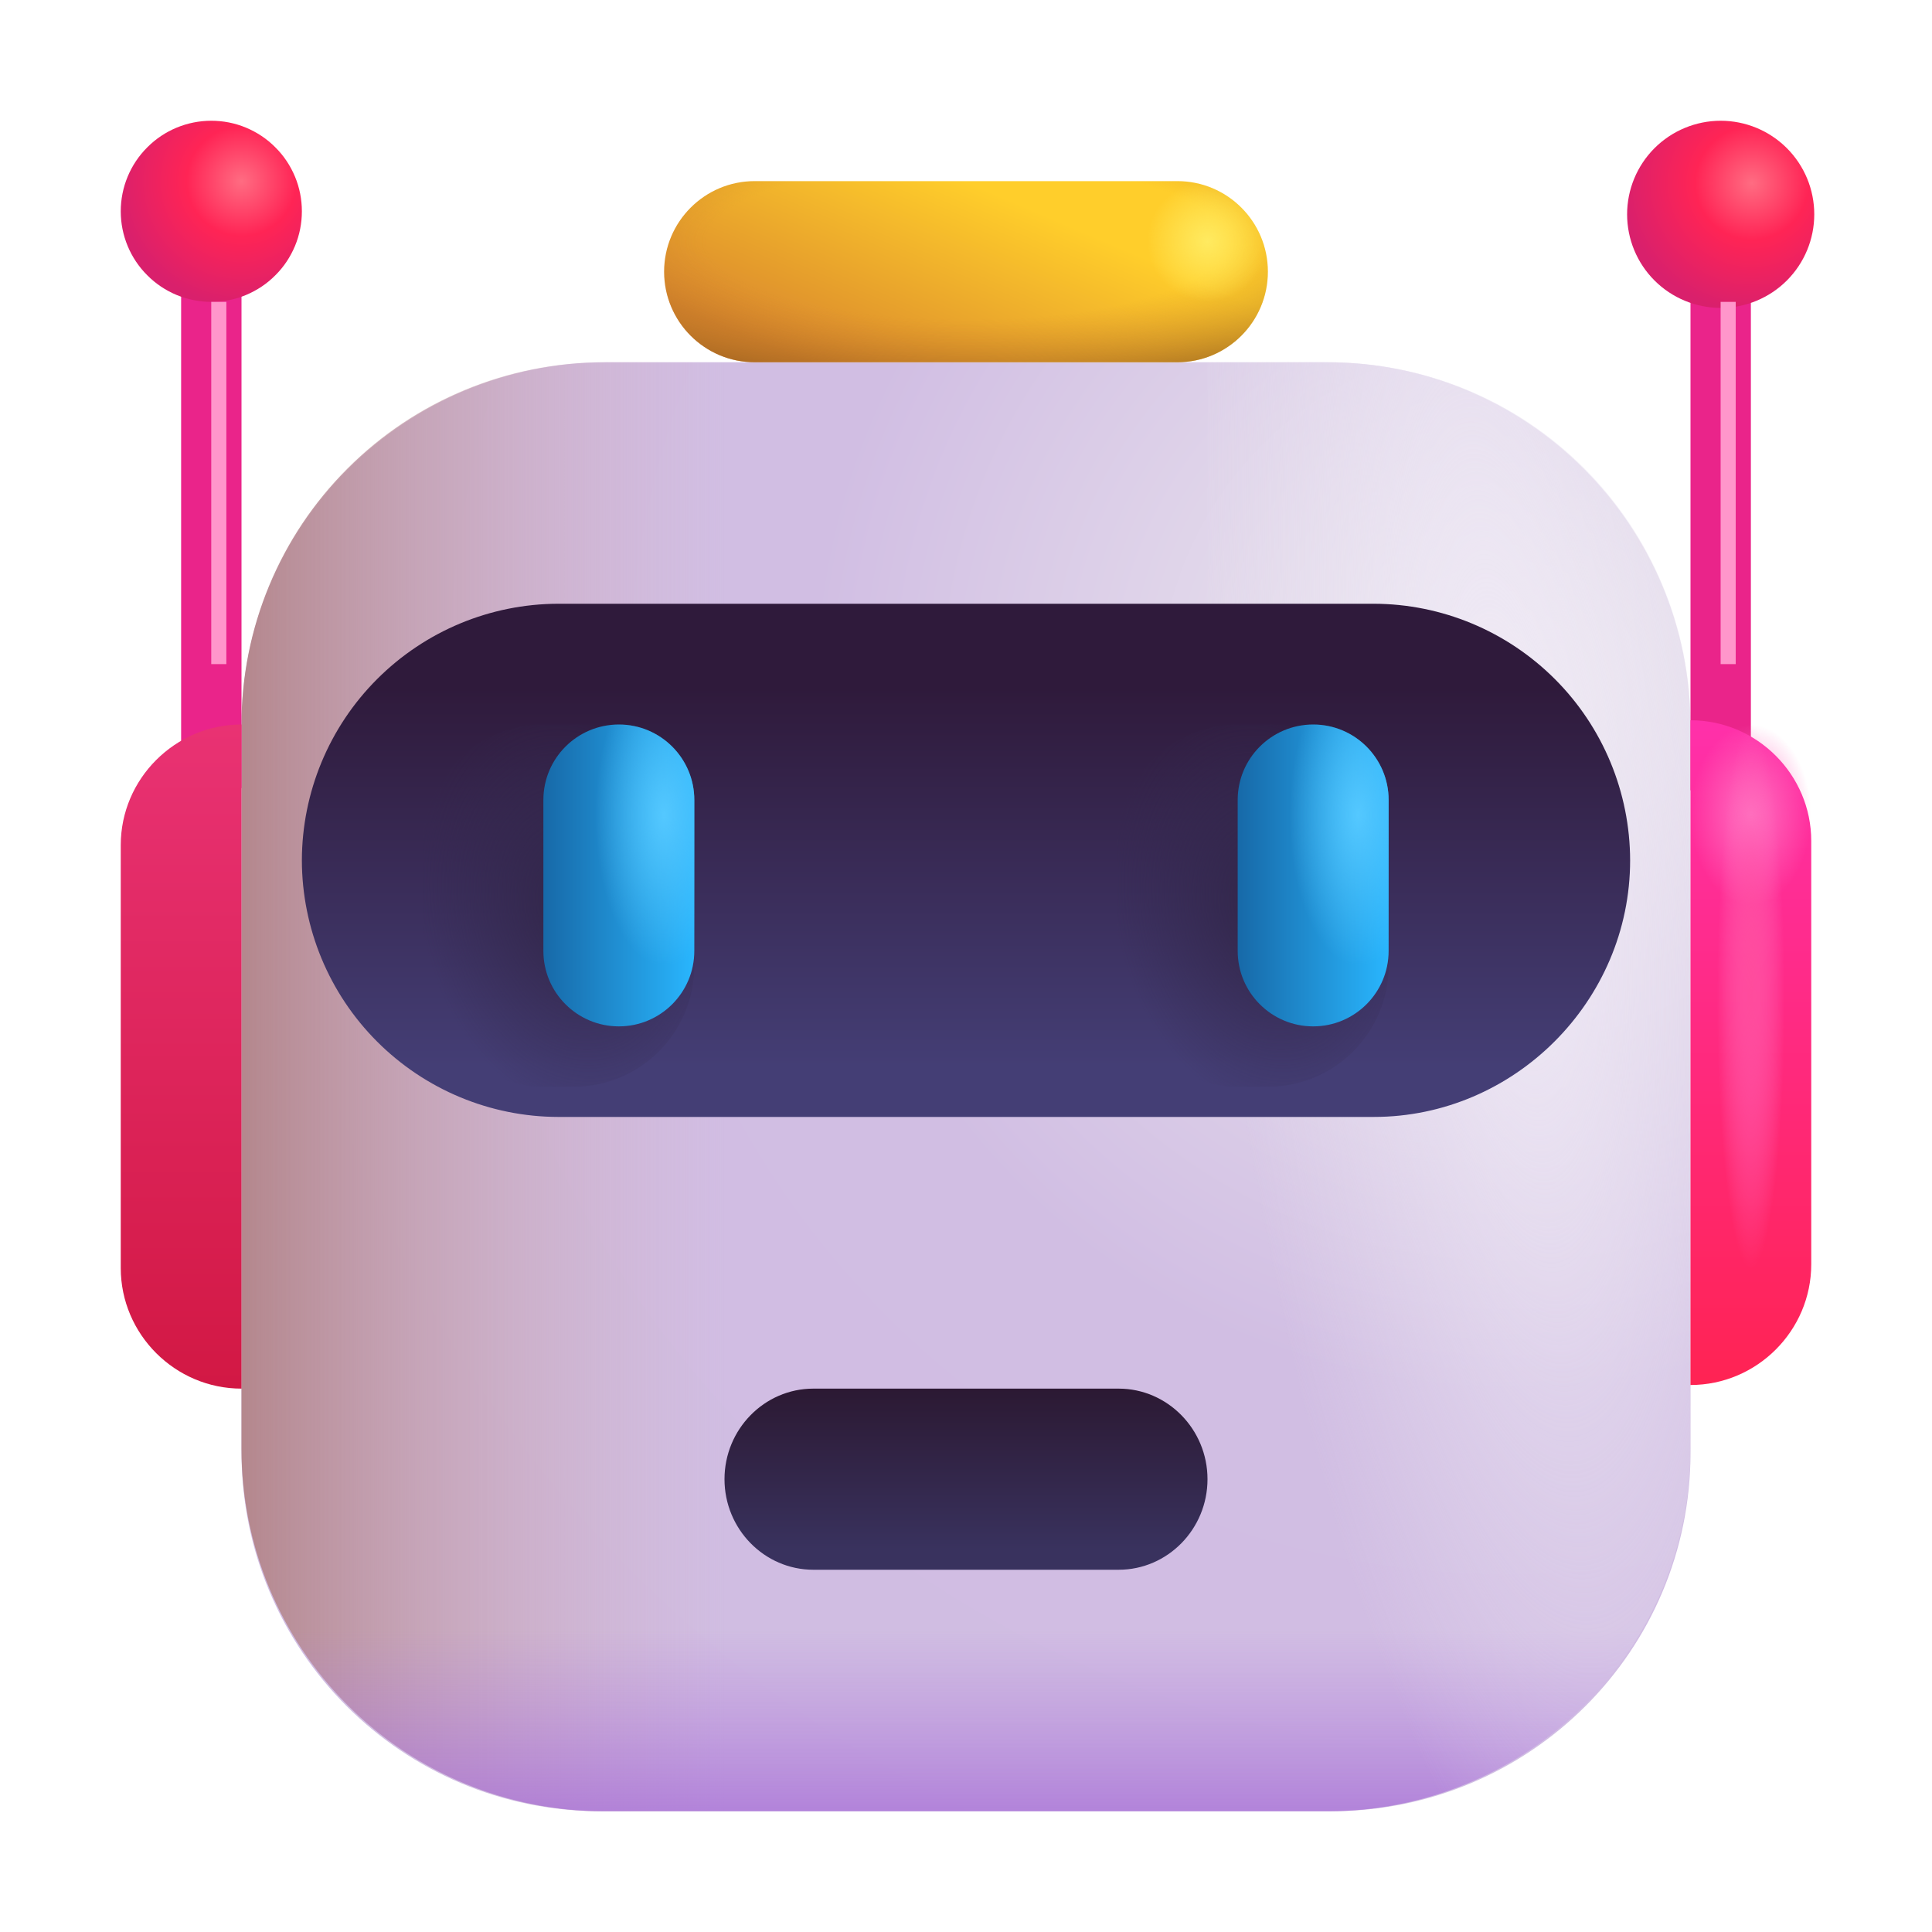 <svg width="16" height="16" viewBox="0 0 16 16" fill="none" xmlns="http://www.w3.org/2000/svg">
<path d="M11.025 15H4.975C3.33 15 2 13.67 2 12.025V6.015C2 4.35 3.35 3 5.015 3H10.99C12.65 3 14 4.35 14 6.015V12.03C14 13.67 12.67 15 11.025 15Z" fill="url(#paint0_radial_311_1671)"/>
<path d="M2 6C2 5.204 2.316 4.441 2.879 3.879C3.441 3.316 4.204 3 5 3H6V15H5C4.204 15 3.441 14.684 2.879 14.121C2.316 13.559 2 12.796 2 12V6Z" fill="url(#paint1_linear_311_1671)"/>
<path d="M2 12H14C14 12.796 13.684 13.559 13.121 14.121C12.559 14.684 11.796 15 11 15H5C4.204 15 3.441 14.684 2.879 14.121C2.316 13.559 2 12.796 2 12Z" fill="url(#paint2_linear_311_1671)"/>
<path d="M10 3H11C11.796 3 12.559 3.316 13.121 3.879C13.684 4.441 14 5.204 14 6V12C14 12.796 13.684 13.559 13.121 14.121C12.559 14.684 11.796 15 11 15H10V3Z" fill="url(#paint3_radial_311_1671)"/>
<path d="M1.75 1.977V6.527" stroke="url(#paint4_linear_311_1671)" stroke-width="0.5" stroke-miterlimit="10"/>
<path d="M2 6V11.5C1.45 11.5 1 11.05 1 10.501V6.999C1 6.45 1.45 6 2 6Z" fill="url(#paint5_linear_311_1671)"/>
<path d="M11.377 9.25H4.623C4.06 9.249 3.521 9.024 3.123 8.626C2.725 8.228 2.501 7.688 2.5 7.125C2.501 6.562 2.725 6.022 3.123 5.624C3.521 5.226 4.06 5.001 4.623 5H11.377C11.94 5.001 12.479 5.226 12.877 5.624C13.275 6.022 13.499 6.562 13.5 7.125C13.5 8.29 12.541 9.25 11.377 9.25Z" fill="url(#paint6_linear_311_1671)"/>
<path d="M9.264 13H6.736C6.33 13 6 12.663 6 12.25C6 11.837 6.33 11.5 6.736 11.5H9.264C9.669 11.5 10 11.837 10 12.25C10 12.663 9.67 13 9.264 13Z" fill="url(#paint7_linear_311_1671)"/>
<path d="M1.75 2.5C1.848 2.5 1.946 2.481 2.037 2.443C2.128 2.405 2.211 2.35 2.28 2.28C2.35 2.211 2.405 2.128 2.443 2.037C2.481 1.946 2.5 1.848 2.5 1.75C2.5 1.652 2.481 1.554 2.443 1.463C2.405 1.372 2.35 1.289 2.28 1.22C2.211 1.15 2.128 1.095 2.037 1.057C1.946 1.019 1.848 1 1.75 1C1.551 1 1.36 1.079 1.22 1.22C1.079 1.36 1 1.551 1 1.75C1 1.949 1.079 2.14 1.22 2.28C1.36 2.421 1.551 2.5 1.75 2.5Z" fill="url(#paint8_radial_311_1671)"/>
<path d="M14.25 2V6.545" stroke="url(#paint9_linear_311_1671)" stroke-width="0.5" stroke-miterlimit="10"/>
<path d="M14.25 2.55C14.456 2.55 14.653 2.468 14.798 2.323C14.943 2.178 15.025 1.981 15.025 1.775C15.025 1.569 14.943 1.372 14.798 1.227C14.653 1.082 14.456 1 14.25 1C14.045 1 13.847 1.082 13.702 1.227C13.557 1.372 13.475 1.569 13.475 1.775C13.475 1.981 13.557 2.178 13.702 2.323C13.847 2.468 14.045 2.55 14.25 2.55Z" fill="url(#paint10_radial_311_1671)"/>
<path d="M4.75 6H4.5C3.948 6 3.5 6.448 3.5 7V8C3.5 8.552 3.948 9 4.5 9H4.75C5.302 9 5.75 8.552 5.75 8V7C5.75 6.448 5.302 6 4.75 6Z" fill="url(#paint11_radial_311_1671)"/>
<path d="M10.5 6H10.25C9.698 6 9.25 6.448 9.25 7V8C9.25 8.552 9.698 9 10.25 9H10.5C11.052 9 11.5 8.552 11.5 8V7C11.5 6.448 11.052 6 10.5 6Z" fill="url(#paint12_radial_311_1671)"/>
<path d="M9.75 1.5H6.25C5.836 1.5 5.5 1.836 5.5 2.25C5.5 2.664 5.836 3 6.25 3H9.75C10.164 3 10.5 2.664 10.5 2.25C10.5 1.836 10.164 1.5 9.75 1.5Z" fill="url(#paint13_linear_311_1671)"/>
<path d="M9.75 1.5H6.25C5.836 1.5 5.5 1.836 5.5 2.25C5.5 2.664 5.836 3 6.25 3H9.75C10.164 3 10.5 2.664 10.5 2.25C10.5 1.836 10.164 1.5 9.75 1.5Z" fill="url(#paint14_radial_311_1671)"/>
<path d="M14 11.47V5.965C14.55 5.965 15 6.415 15 6.965V10.47C15 11.02 14.55 11.47 14 11.47Z" fill="url(#paint15_linear_311_1671)"/>
<path d="M5.75 6.625C5.75 6.28 5.47 6 5.125 6C4.78 6 4.5 6.28 4.5 6.625V7.875C4.5 8.22 4.78 8.5 5.125 8.5C5.47 8.5 5.75 8.22 5.75 7.875V6.625Z" fill="url(#paint16_linear_311_1671)"/>
<path d="M5.75 6.625C5.75 6.28 5.47 6 5.125 6C4.78 6 4.5 6.28 4.5 6.625V7.875C4.5 8.22 4.78 8.5 5.125 8.5C5.47 8.5 5.75 8.22 5.75 7.875V6.625Z" fill="url(#paint17_radial_311_1671)"/>
<path d="M11.5 6.625C11.5 6.28 11.22 6 10.875 6C10.53 6 10.25 6.28 10.25 6.625V7.875C10.25 8.22 10.53 8.5 10.875 8.5C11.22 8.5 11.5 8.22 11.5 7.875V6.625Z" fill="url(#paint18_linear_311_1671)"/>
<path d="M11.5 6.625C11.5 6.28 11.22 6 10.875 6C10.53 6 10.25 6.28 10.25 6.625V7.875C10.25 8.22 10.53 8.5 10.875 8.5C11.22 8.5 11.5 8.22 11.5 7.875V6.625Z" fill="url(#paint19_radial_311_1671)"/>
<g filter="url(#filter0_f_311_1671)">
<path d="M1.812 2.5V5.5" stroke="url(#paint20_linear_311_1671)" stroke-width="0.125"/>
</g>
<g filter="url(#filter1_f_311_1671)">
<path d="M14.312 2.5V5.5" stroke="url(#paint21_linear_311_1671)" stroke-width="0.125"/>
</g>
<path d="M14.5 7.5C14.776 7.5 15 7.164 15 6.75C15 6.336 14.776 6 14.5 6C14.224 6 14 6.336 14 6.75C14 7.164 14.224 7.5 14.5 7.5Z" fill="url(#paint22_radial_311_1671)"/>
<path d="M14.5 10.5C14.776 10.5 15 9.493 15 8.25C15 7.007 14.776 6 14.5 6C14.224 6 14 7.007 14 8.25C14 9.493 14.224 10.5 14.5 10.5Z" fill="url(#paint23_radial_311_1671)"/>
<path fill-rule="evenodd" clip-rule="evenodd" d="M9.888 1.512C10.037 1.54 10.174 1.612 10.281 1.719C10.388 1.826 10.46 1.963 10.488 2.112C10.467 2.199 10.424 2.279 10.363 2.343C10.302 2.408 10.224 2.455 10.138 2.479C10.052 2.504 9.962 2.505 9.875 2.483C9.789 2.46 9.71 2.415 9.647 2.352C9.584 2.289 9.539 2.21 9.516 2.124C9.494 2.038 9.495 1.947 9.52 1.861C9.544 1.775 9.591 1.698 9.656 1.636C9.721 1.575 9.801 1.532 9.888 1.512Z" fill="url(#paint24_radial_311_1671)"/>
<defs>
<filter id="filter0_f_311_1671" x="1.5" y="2.25" width="0.625" height="3.5" filterUnits="userSpaceOnUse" color-interpolation-filters="sRGB">
<feFlood flood-opacity="0" result="BackgroundImageFix"/>
<feBlend mode="normal" in="SourceGraphic" in2="BackgroundImageFix" result="shape"/>
<feGaussianBlur stdDeviation="0.125" result="effect1_foregroundBlur_311_1671"/>
</filter>
<filter id="filter1_f_311_1671" x="14" y="2.25" width="0.625" height="3.5" filterUnits="userSpaceOnUse" color-interpolation-filters="sRGB">
<feFlood flood-opacity="0" result="BackgroundImageFix"/>
<feBlend mode="normal" in="SourceGraphic" in2="BackgroundImageFix" result="shape"/>
<feGaussianBlur stdDeviation="0.125" result="effect1_foregroundBlur_311_1671"/>
</filter>
<radialGradient id="paint0_radial_311_1671" cx="0" cy="0" r="1" gradientUnits="userSpaceOnUse" gradientTransform="translate(12.5 5.75) rotate(141.911) scale(11.753)">
<stop stop-color="#EEEBF0"/>
<stop offset="0.493" stop-color="#D1BEE3"/>
<stop offset="1" stop-color="#D0BCE2"/>
</radialGradient>
<linearGradient id="paint1_linear_311_1671" x1="6" y1="9" x2="2" y2="9" gradientUnits="userSpaceOnUse">
<stop stop-color="#D5B2C0" stop-opacity="0"/>
<stop offset="1" stop-color="#B4878D"/>
</linearGradient>
<linearGradient id="paint2_linear_311_1671" x1="8" y1="13.5" x2="8" y2="15.5" gradientUnits="userSpaceOnUse">
<stop stop-color="#B17EDB" stop-opacity="0"/>
<stop offset="1" stop-color="#A56BD6"/>
</linearGradient>
<radialGradient id="paint3_radial_311_1671" cx="0" cy="0" r="1" gradientUnits="userSpaceOnUse" gradientTransform="translate(12.5 6.75) rotate(-5.711) scale(2.512 9.603)">
<stop stop-color="#F0EAF6"/>
<stop offset="1" stop-color="#E7E0EF" stop-opacity="0"/>
</radialGradient>
<linearGradient id="paint4_linear_311_1671" x1="-nan" y1="-nan" x2="-nan" y2="-nan" gradientUnits="userSpaceOnUse">
<stop stop-color="#EA248A"/>
<stop offset="1" stop-color="#DF2232"/>
</linearGradient>
<linearGradient id="paint5_linear_311_1671" x1="1.5" y1="6" x2="1.5" y2="11.5" gradientUnits="userSpaceOnUse">
<stop stop-color="#E93273"/>
<stop offset="1" stop-color="#D21844"/>
</linearGradient>
<linearGradient id="paint6_linear_311_1671" x1="7.999" y1="8.851" x2="7.999" y2="5.696" gradientUnits="userSpaceOnUse">
<stop offset="0.006" stop-color="#443E75"/>
<stop offset="1" stop-color="#2F1A3B"/>
</linearGradient>
<linearGradient id="paint7_linear_311_1671" x1="7.999" y1="12.843" x2="7.999" y2="11.444" gradientUnits="userSpaceOnUse">
<stop offset="0.006" stop-color="#39325E"/>
<stop offset="1" stop-color="#2B1831"/>
</linearGradient>
<radialGradient id="paint8_radial_311_1671" cx="0" cy="0" r="1" gradientUnits="userSpaceOnUse" gradientTransform="translate(2 1.5) rotate(104.036) scale(1.031)">
<stop stop-color="#FF6C82"/>
<stop offset="0.441" stop-color="#FF2455"/>
<stop offset="1" stop-color="#D9206C"/>
</radialGradient>
<linearGradient id="paint9_linear_311_1671" x1="-nan" y1="-nan" x2="-nan" y2="-nan" gradientUnits="userSpaceOnUse">
<stop stop-color="#EA248A"/>
<stop offset="1" stop-color="#DF2232"/>
</linearGradient>
<radialGradient id="paint10_radial_311_1671" cx="0" cy="0" r="1" gradientUnits="userSpaceOnUse" gradientTransform="translate(14.508 1.516) rotate(104.036) scale(1.065)">
<stop stop-color="#FF6C82"/>
<stop offset="0.441" stop-color="#FF2455"/>
<stop offset="1" stop-color="#D9206C"/>
</radialGradient>
<radialGradient id="paint11_radial_311_1671" cx="0" cy="0" r="1" gradientUnits="userSpaceOnUse" gradientTransform="translate(4.75 7.5) rotate(168.69) scale(1.275 1.745)">
<stop stop-color="#322649"/>
<stop offset="1" stop-color="#342950" stop-opacity="0"/>
</radialGradient>
<radialGradient id="paint12_radial_311_1671" cx="0" cy="0" r="1" gradientUnits="userSpaceOnUse" gradientTransform="translate(10.5 7.5) rotate(168.69) scale(1.275 1.745)">
<stop stop-color="#322649"/>
<stop offset="1" stop-color="#342950" stop-opacity="0"/>
</radialGradient>
<linearGradient id="paint13_linear_311_1671" x1="8" y1="1.5" x2="7.25" y2="3.25" gradientUnits="userSpaceOnUse">
<stop stop-color="#FFCE2B"/>
<stop offset="1" stop-color="#D9862D"/>
</linearGradient>
<radialGradient id="paint14_radial_311_1671" cx="0" cy="0" r="1" gradientUnits="userSpaceOnUse" gradientTransform="translate(8 2) rotate(90) scale(1.5 5)">
<stop offset="0.431" stop-color="#CA7E29" stop-opacity="0"/>
<stop offset="1" stop-color="#673F13"/>
</radialGradient>
<linearGradient id="paint15_linear_311_1671" x1="14.5" y1="5.965" x2="14.5" y2="11.47" gradientUnits="userSpaceOnUse">
<stop stop-color="#FF30AA"/>
<stop offset="1" stop-color="#FF2353"/>
</linearGradient>
<linearGradient id="paint16_linear_311_1671" x1="5.75" y1="7" x2="4.5" y2="7" gradientUnits="userSpaceOnUse">
<stop stop-color="#29B6FE"/>
<stop offset="1" stop-color="#1769A8"/>
</linearGradient>
<radialGradient id="paint17_radial_311_1671" cx="0" cy="0" r="1" gradientUnits="userSpaceOnUse" gradientTransform="translate(5.5 6.75) rotate(90) scale(1.25 0.572)">
<stop stop-color="#54C8FF"/>
<stop offset="1" stop-color="#54C8FF" stop-opacity="0"/>
</radialGradient>
<linearGradient id="paint18_linear_311_1671" x1="11.5" y1="7" x2="10.25" y2="7" gradientUnits="userSpaceOnUse">
<stop stop-color="#29B6FE"/>
<stop offset="1" stop-color="#1769A8"/>
</linearGradient>
<radialGradient id="paint19_radial_311_1671" cx="0" cy="0" r="1" gradientUnits="userSpaceOnUse" gradientTransform="translate(11.25 6.75) rotate(90) scale(1.25 0.572)">
<stop stop-color="#54C8FF"/>
<stop offset="1" stop-color="#54C8FF" stop-opacity="0"/>
</radialGradient>
<linearGradient id="paint20_linear_311_1671" x1="-nan" y1="-nan" x2="-nan" y2="-nan" gradientUnits="userSpaceOnUse">
<stop stop-color="#FF96CB"/>
<stop offset="1" stop-color="#FF6DB7" stop-opacity="0"/>
</linearGradient>
<linearGradient id="paint21_linear_311_1671" x1="-nan" y1="-nan" x2="-nan" y2="-nan" gradientUnits="userSpaceOnUse">
<stop stop-color="#FF96CB"/>
<stop offset="1" stop-color="#FF6DB7" stop-opacity="0"/>
</linearGradient>
<radialGradient id="paint22_radial_311_1671" cx="0" cy="0" r="1" gradientUnits="userSpaceOnUse" gradientTransform="translate(14.5 6.75) rotate(90) scale(0.75 0.5)">
<stop stop-color="#FF72C1"/>
<stop offset="1" stop-color="#FF6EBF" stop-opacity="0"/>
</radialGradient>
<radialGradient id="paint23_radial_311_1671" cx="0" cy="0" r="1" gradientUnits="userSpaceOnUse" gradientTransform="translate(14.5 8.25) rotate(90) scale(2.25 0.28)">
<stop stop-color="#FF4B9C"/>
<stop offset="1" stop-color="#FF73C1" stop-opacity="0"/>
</radialGradient>
<radialGradient id="paint24_radial_311_1671" cx="0" cy="0" r="1" gradientUnits="userSpaceOnUse" gradientTransform="translate(10 1.999) rotate(90) scale(0.5)">
<stop stop-color="#FFEA60"/>
<stop offset="1" stop-color="#FFEF66" stop-opacity="0"/>
</radialGradient>
</defs>
</svg>
